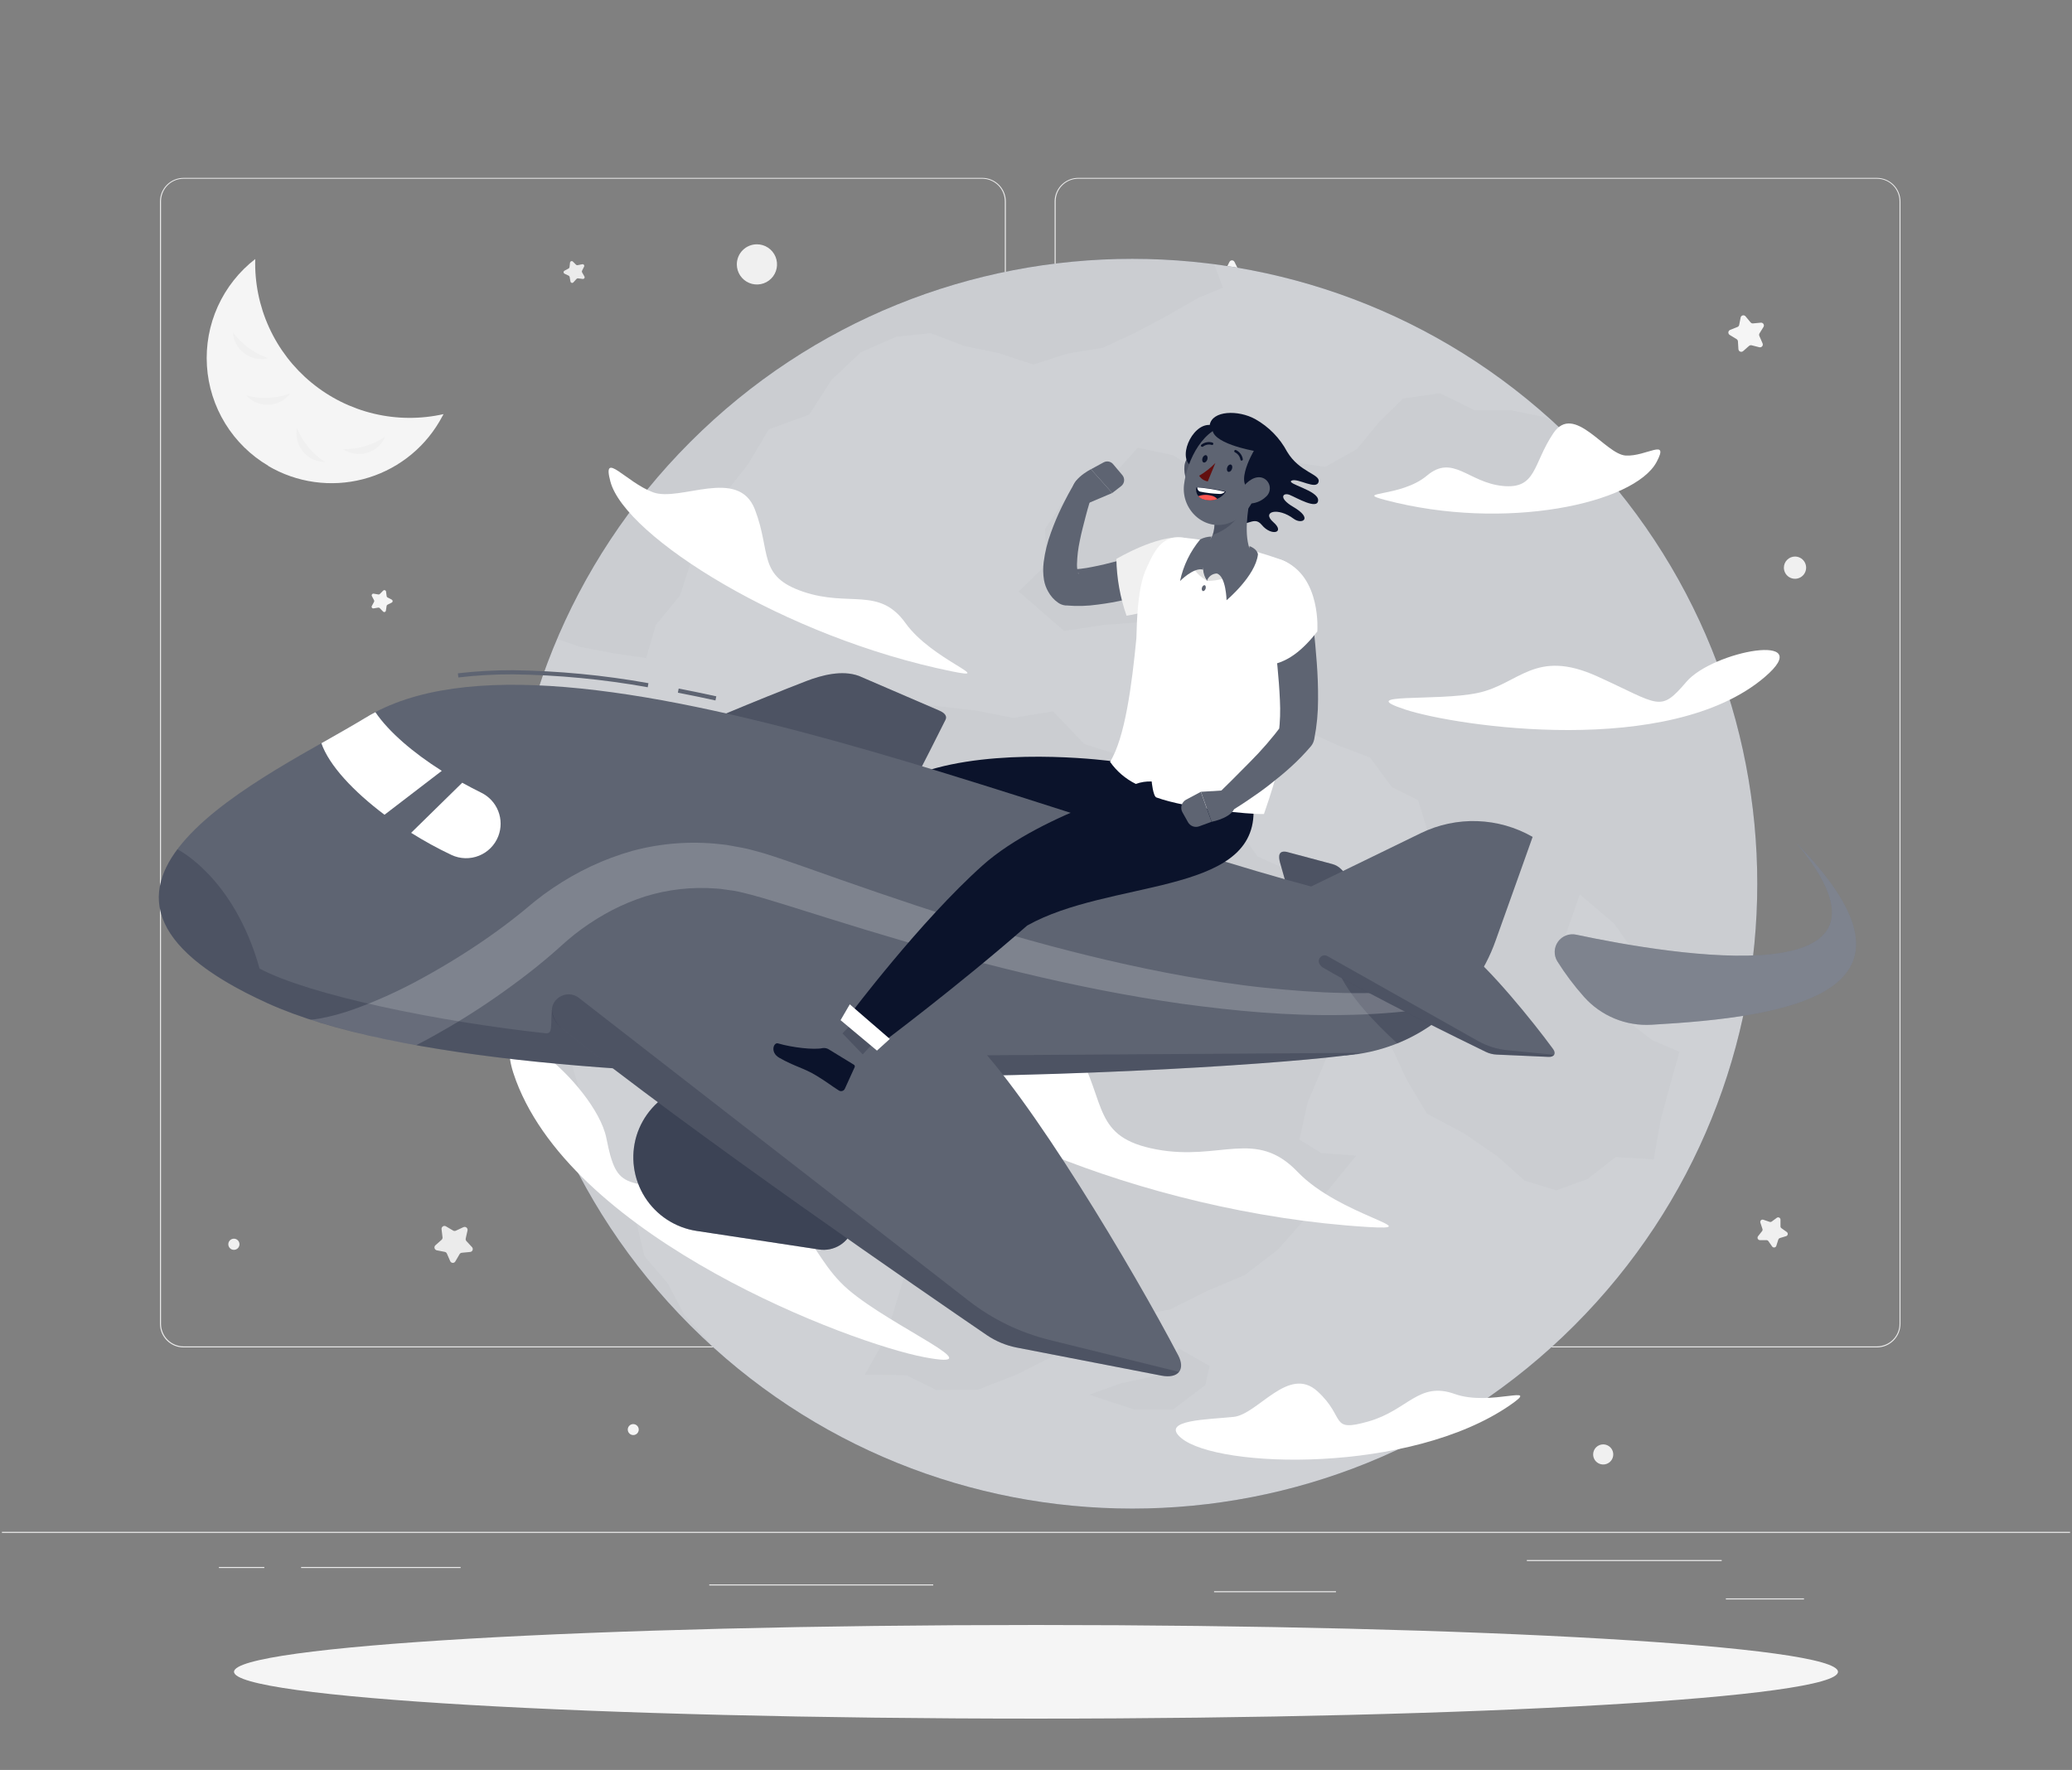 <svg width="309" height="264" viewBox="0 0 309 264" fill="none" xmlns="http://www.w3.org/2000/svg">
<rect x="0" y="0" width="309" height="264" fill="#808080" stroke="none"/>
<path d="M308.712 228.488H0.289V228.642H308.712V228.488Z" fill="#EBEBEB"/>
<path d="M269.03 238.413H257.378V238.567H269.03V238.413Z" fill="#EBEBEB"/>
<path d="M199.234 237.341H181.056V237.495H199.234V237.341Z" fill="#EBEBEB"/>
<path d="M256.761 232.689H227.701V232.844H256.761V232.689Z" fill="#EBEBEB"/>
<path d="M39.415 233.726H32.648V233.88H39.415V233.726Z" fill="#EBEBEB"/>
<path d="M68.691 233.726H44.905V233.88H68.691V233.726Z" fill="#EBEBEB"/>
<path d="M139.172 236.329H105.77V236.483H139.172V236.329Z" fill="#EBEBEB"/>
<path d="M146.481 200.977H27.374C26.441 200.976 25.547 200.604 24.888 199.944C24.228 199.283 23.858 198.388 23.858 197.455V30.025C23.866 29.097 24.24 28.21 24.898 27.556C25.557 26.902 26.446 26.535 27.374 26.533H146.481C147.415 26.533 148.311 26.904 148.972 27.565C149.632 28.225 150.003 29.121 150.003 30.055V197.455C150.003 198.389 149.632 199.285 148.972 199.946C148.311 200.606 147.415 200.977 146.481 200.977ZM27.374 26.657C26.482 26.658 25.627 27.014 24.997 27.645C24.366 28.277 24.012 29.132 24.012 30.025V197.455C24.012 198.347 24.366 199.203 24.997 199.834C25.627 200.466 26.482 200.821 27.374 200.823H146.481C147.374 200.821 148.229 200.466 148.861 199.835C149.492 199.204 149.847 198.348 149.849 197.455V30.025C149.847 29.132 149.492 28.276 148.861 27.645C148.229 27.014 147.374 26.658 146.481 26.657H27.374Z" fill="#EBEBEB"/>
<path d="M279.911 200.977H160.798C159.864 200.976 158.97 200.604 158.309 199.944C157.649 199.284 157.278 198.389 157.276 197.455V30.025C157.286 29.096 157.661 28.209 158.32 27.556C158.979 26.902 159.87 26.535 160.798 26.533H279.911C280.838 26.536 281.726 26.905 282.383 27.558C283.04 28.212 283.413 29.098 283.421 30.025V197.455C283.421 198.387 283.052 199.281 282.394 199.941C281.736 200.602 280.843 200.974 279.911 200.977ZM160.798 26.657C159.905 26.658 159.05 27.014 158.418 27.645C157.787 28.276 157.432 29.132 157.43 30.025V197.455C157.432 198.348 157.787 199.204 158.418 199.835C159.05 200.466 159.905 200.821 160.798 200.823H279.911C280.804 200.821 281.66 200.466 282.291 199.835C282.922 199.204 283.277 198.348 283.279 197.455V30.025C283.277 29.132 282.922 28.276 282.291 27.645C281.66 27.014 280.804 26.658 279.911 26.657H160.798Z" fill="#EBEBEB"/>
<path d="M183.344 39.079L182.819 40.134C182.789 40.195 182.745 40.247 182.69 40.287C182.635 40.327 182.572 40.352 182.505 40.362L181.339 40.535C181.261 40.546 181.188 40.578 181.128 40.629C181.068 40.679 181.023 40.745 180.999 40.82C180.974 40.894 180.971 40.974 180.99 41.05C181.009 41.126 181.048 41.196 181.105 41.251L181.95 42.077C181.998 42.125 182.034 42.183 182.055 42.247C182.077 42.312 182.083 42.38 182.073 42.447L181.869 43.607C181.855 43.685 181.862 43.766 181.892 43.84C181.922 43.914 181.972 43.979 182.036 44.025C182.101 44.072 182.178 44.099 182.258 44.104C182.337 44.108 182.417 44.09 182.486 44.051L183.529 43.502C183.59 43.472 183.658 43.456 183.726 43.456C183.795 43.456 183.862 43.472 183.924 43.502L184.966 44.051C185.036 44.09 185.115 44.108 185.195 44.104C185.274 44.099 185.351 44.072 185.416 44.025C185.481 43.979 185.531 43.914 185.56 43.84C185.59 43.766 185.598 43.685 185.583 43.607L185.385 42.447C185.372 42.38 185.377 42.311 185.398 42.246C185.42 42.181 185.458 42.123 185.509 42.077L186.348 41.251C186.404 41.196 186.443 41.126 186.462 41.05C186.481 40.974 186.478 40.894 186.453 40.82C186.429 40.745 186.384 40.679 186.324 40.629C186.264 40.578 186.191 40.546 186.113 40.535L184.947 40.362C184.881 40.352 184.817 40.327 184.762 40.287C184.707 40.247 184.663 40.195 184.633 40.134L184.109 39.079C184.075 39.006 184.022 38.943 183.954 38.899C183.886 38.855 183.807 38.832 183.726 38.832C183.645 38.832 183.566 38.855 183.498 38.899C183.431 38.943 183.377 39.006 183.344 39.079Z" fill="#F5F5F5"/>
<path d="M265.014 181.62L264.225 182.2C264.179 182.233 264.126 182.255 264.07 182.264C264.014 182.272 263.957 182.267 263.904 182.249L262.972 181.935C262.911 181.912 262.845 181.908 262.781 181.922C262.717 181.936 262.659 181.968 262.612 182.013C262.566 182.059 262.533 182.117 262.518 182.181C262.503 182.244 262.507 182.311 262.528 182.373L262.837 183.304C262.855 183.357 262.861 183.415 262.852 183.471C262.843 183.526 262.821 183.579 262.787 183.625L262.17 184.408C262.132 184.461 262.109 184.524 262.104 184.589C262.098 184.654 262.111 184.719 262.14 184.778C262.17 184.836 262.214 184.886 262.27 184.921C262.325 184.955 262.389 184.975 262.454 184.976H263.435C263.492 184.975 263.549 184.989 263.599 185.016C263.65 185.043 263.693 185.082 263.725 185.13L264.286 185.932C264.325 185.984 264.376 186.024 264.436 186.048C264.496 186.073 264.561 186.08 264.625 186.07C264.688 186.06 264.748 186.032 264.797 185.991C264.846 185.949 264.883 185.894 264.903 185.833L265.199 184.902C265.216 184.847 265.245 184.798 265.285 184.757C265.325 184.716 265.374 184.685 265.427 184.667L266.365 184.383C266.427 184.364 266.482 184.328 266.524 184.279C266.567 184.23 266.595 184.171 266.606 184.107C266.617 184.043 266.61 183.978 266.586 183.918C266.562 183.858 266.522 183.805 266.47 183.767L265.674 183.199C265.627 183.167 265.588 183.124 265.562 183.073C265.536 183.023 265.524 182.966 265.526 182.909V181.928C265.527 181.868 265.512 181.808 265.483 181.755C265.454 181.702 265.411 181.658 265.359 181.627C265.307 181.595 265.248 181.578 265.187 181.577C265.127 181.576 265.067 181.591 265.014 181.62Z" fill="#F0F0F0"/>
<path d="M259.592 47.32L259.364 48.474C259.35 48.54 259.319 48.602 259.275 48.654C259.231 48.706 259.174 48.745 259.111 48.77L258.019 49.208C257.946 49.236 257.882 49.285 257.834 49.348C257.787 49.411 257.759 49.486 257.752 49.565C257.746 49.643 257.762 49.722 257.798 49.792C257.834 49.862 257.89 49.92 257.957 49.96L258.969 50.577C259.029 50.611 259.079 50.66 259.115 50.718C259.152 50.776 259.174 50.842 259.179 50.91L259.253 52.089C259.26 52.167 259.288 52.241 259.335 52.304C259.382 52.367 259.445 52.416 259.517 52.446C259.59 52.475 259.67 52.484 259.747 52.471C259.824 52.458 259.897 52.424 259.956 52.372L260.838 51.595C260.89 51.55 260.952 51.519 261.018 51.503C261.085 51.486 261.154 51.486 261.221 51.502L262.362 51.792C262.438 51.813 262.519 51.812 262.594 51.788C262.67 51.765 262.738 51.721 262.789 51.661C262.841 51.601 262.874 51.528 262.886 51.449C262.898 51.371 262.887 51.291 262.855 51.219L262.386 50.133C262.355 50.073 262.338 50.007 262.338 49.939C262.338 49.871 262.355 49.804 262.386 49.744L263.003 48.745C263.039 48.679 263.056 48.604 263.053 48.529C263.05 48.454 263.026 48.381 262.985 48.318C262.944 48.255 262.887 48.204 262.82 48.171C262.752 48.137 262.677 48.123 262.602 48.128L261.43 48.239C261.362 48.245 261.293 48.234 261.229 48.207C261.166 48.18 261.11 48.138 261.066 48.085L260.314 47.184C260.266 47.127 260.204 47.083 260.133 47.057C260.063 47.032 259.987 47.026 259.913 47.039C259.839 47.053 259.771 47.087 259.714 47.136C259.658 47.185 259.616 47.249 259.592 47.32Z" fill="#F5F5F5"/>
<path d="M57.137 88.101L56.644 88.601C56.616 88.631 56.581 88.653 56.542 88.665C56.503 88.677 56.461 88.678 56.422 88.668L55.731 88.551C55.684 88.543 55.636 88.547 55.592 88.564C55.548 88.582 55.51 88.611 55.482 88.649C55.453 88.687 55.436 88.732 55.432 88.779C55.428 88.826 55.438 88.873 55.459 88.915L55.786 89.532C55.805 89.568 55.814 89.609 55.814 89.649C55.814 89.69 55.805 89.73 55.786 89.766L55.453 90.383C55.43 90.425 55.418 90.472 55.421 90.519C55.424 90.567 55.44 90.613 55.468 90.651C55.496 90.69 55.535 90.719 55.579 90.736C55.623 90.753 55.672 90.757 55.718 90.747L56.409 90.63C56.45 90.625 56.49 90.628 56.529 90.641C56.568 90.654 56.602 90.676 56.631 90.704L57.125 91.216C57.157 91.251 57.199 91.275 57.244 91.287C57.29 91.298 57.338 91.297 57.383 91.282C57.428 91.267 57.468 91.239 57.497 91.203C57.527 91.166 57.545 91.121 57.55 91.074L57.655 90.383C57.661 90.342 57.678 90.303 57.702 90.27C57.727 90.237 57.76 90.21 57.797 90.192L58.414 89.884C58.456 89.862 58.49 89.83 58.515 89.79C58.539 89.751 58.552 89.705 58.552 89.659C58.552 89.612 58.539 89.566 58.515 89.526C58.49 89.487 58.456 89.455 58.414 89.433L57.797 89.119C57.761 89.1 57.73 89.073 57.706 89.039C57.683 89.006 57.667 88.968 57.662 88.927L57.569 88.218C57.559 88.173 57.537 88.132 57.505 88.099C57.473 88.065 57.433 88.041 57.389 88.029C57.344 88.017 57.297 88.018 57.253 88.03C57.209 88.043 57.169 88.067 57.137 88.101Z" fill="#F5F5F5"/>
<path d="M242 175.008L241.685 175.625C241.668 175.663 241.641 175.695 241.607 175.72C241.574 175.745 241.535 175.761 241.494 175.767L240.797 175.866C240.751 175.873 240.707 175.893 240.672 175.924C240.636 175.955 240.61 175.995 240.596 176.04C240.582 176.084 240.58 176.132 240.592 176.178C240.603 176.223 240.627 176.265 240.661 176.297L241.161 176.785C241.191 176.814 241.213 176.85 241.226 176.89C241.239 176.93 241.242 176.972 241.235 177.013L241.118 177.704C241.111 177.75 241.116 177.797 241.134 177.84C241.152 177.883 241.181 177.92 241.219 177.948C241.256 177.975 241.301 177.992 241.347 177.995C241.394 177.999 241.44 177.99 241.482 177.969L242.099 177.642C242.135 177.624 242.175 177.614 242.216 177.614C242.257 177.614 242.297 177.624 242.333 177.642L242.95 177.969C242.991 177.99 243.038 177.999 243.084 177.995C243.131 177.992 243.175 177.975 243.213 177.948C243.251 177.92 243.28 177.883 243.298 177.84C243.315 177.797 243.321 177.75 243.314 177.704L243.197 177.013C243.19 176.972 243.193 176.93 243.206 176.89C243.218 176.85 243.241 176.814 243.271 176.785L243.776 176.297C243.81 176.264 243.834 176.222 243.846 176.176C243.857 176.13 243.855 176.082 243.84 176.037C243.826 175.992 243.798 175.952 243.762 175.922C243.726 175.892 243.681 175.872 243.635 175.866L242.937 175.767C242.897 175.76 242.858 175.743 242.825 175.719C242.792 175.694 242.765 175.662 242.746 175.625L242.438 175.008C242.416 174.97 242.384 174.938 242.345 174.916C242.307 174.894 242.263 174.882 242.219 174.882C242.174 174.882 242.131 174.894 242.092 174.916C242.054 174.938 242.022 174.97 242 175.008Z" fill="#F5F5F5"/>
<path d="M85.012 39.147L84.932 39.844C84.93 39.885 84.917 39.925 84.894 39.96C84.871 39.995 84.84 40.023 84.802 40.041L84.186 40.374C84.144 40.395 84.109 40.428 84.085 40.468C84.061 40.507 84.048 40.553 84.048 40.599C84.048 40.646 84.061 40.692 84.085 40.731C84.109 40.771 84.144 40.803 84.186 40.825L84.802 41.114C84.84 41.132 84.873 41.157 84.898 41.19C84.924 41.222 84.942 41.259 84.951 41.3L85.074 41.99C85.082 42.037 85.104 42.081 85.135 42.116C85.167 42.151 85.209 42.176 85.254 42.189C85.3 42.202 85.348 42.202 85.394 42.188C85.439 42.175 85.48 42.149 85.512 42.114L85.981 41.596C86.009 41.566 86.043 41.543 86.082 41.529C86.121 41.515 86.162 41.51 86.203 41.516L86.9 41.608C86.946 41.614 86.994 41.607 87.037 41.588C87.08 41.569 87.117 41.538 87.143 41.498C87.169 41.459 87.184 41.414 87.186 41.366C87.188 41.319 87.176 41.273 87.153 41.232L86.801 40.615C86.783 40.579 86.773 40.538 86.773 40.498C86.773 40.457 86.783 40.417 86.801 40.38L87.109 39.764C87.129 39.721 87.136 39.674 87.13 39.627C87.124 39.581 87.105 39.537 87.076 39.5C87.046 39.464 87.007 39.436 86.963 39.421C86.919 39.405 86.871 39.402 86.826 39.412L86.141 39.554C86.101 39.562 86.059 39.561 86.019 39.551C85.98 39.54 85.943 39.52 85.913 39.492L85.413 38.993C85.379 38.967 85.338 38.95 85.296 38.944C85.253 38.938 85.21 38.943 85.17 38.958C85.13 38.974 85.094 38.999 85.067 39.032C85.039 39.065 85.02 39.105 85.012 39.147Z" fill="#EBEBEB"/>
<path d="M65.847 183.324L65.995 184.557C66.002 184.627 65.993 184.698 65.967 184.763C65.941 184.829 65.9 184.887 65.847 184.933L64.934 185.742C64.874 185.796 64.831 185.865 64.808 185.943C64.785 186.02 64.785 186.102 64.806 186.18C64.827 186.258 64.869 186.328 64.927 186.384C64.986 186.439 65.059 186.477 65.138 186.494L66.334 186.729C66.404 186.742 66.469 186.773 66.524 186.819C66.579 186.864 66.622 186.922 66.649 186.988L67.136 188.104C67.168 188.179 67.22 188.243 67.287 188.29C67.353 188.336 67.432 188.363 67.513 188.367C67.594 188.371 67.675 188.352 67.746 188.312C67.817 188.272 67.875 188.213 67.913 188.141L68.53 187.08C68.565 187.017 68.615 186.964 68.675 186.925C68.735 186.887 68.804 186.863 68.876 186.858L70.109 186.741C70.191 186.734 70.268 186.705 70.333 186.656C70.398 186.607 70.448 186.54 70.477 186.464C70.506 186.388 70.513 186.305 70.497 186.226C70.481 186.146 70.443 186.072 70.387 186.013L69.56 185.119C69.512 185.066 69.477 185.003 69.459 184.934C69.441 184.865 69.439 184.793 69.455 184.724L69.721 183.539C69.739 183.459 69.735 183.375 69.708 183.297C69.681 183.219 69.632 183.15 69.568 183.098C69.503 183.047 69.425 183.015 69.343 183.005C69.261 182.996 69.178 183.01 69.104 183.046L68 183.558C67.937 183.591 67.867 183.609 67.796 183.609C67.725 183.609 67.655 183.591 67.593 183.558L66.544 182.941C66.477 182.891 66.397 182.862 66.313 182.856C66.23 182.851 66.147 182.869 66.073 182.909C66 182.95 65.94 183.01 65.9 183.083C65.859 183.157 65.841 183.24 65.847 183.324Z" fill="#EBEBEB"/>
<path d="M119.673 54.223C119.673 54.385 119.721 54.544 119.812 54.679C119.902 54.814 120.031 54.919 120.181 54.981C120.331 55.043 120.496 55.059 120.656 55.027C120.815 54.995 120.961 54.916 121.076 54.801C121.19 54.685 121.268 54.539 121.299 54.379C121.33 54.219 121.312 54.054 121.249 53.904C121.186 53.755 121.08 53.627 120.945 53.538C120.809 53.448 120.65 53.401 120.487 53.402C120.38 53.402 120.273 53.424 120.174 53.465C120.075 53.506 119.985 53.567 119.909 53.643C119.833 53.719 119.774 53.81 119.733 53.909C119.693 54.009 119.672 54.115 119.673 54.223Z" fill="#F0F0F0"/>
<path d="M93.617 213.234C93.617 213.396 93.665 213.554 93.756 213.689C93.846 213.824 93.974 213.929 94.124 213.991C94.274 214.054 94.439 214.07 94.598 214.038C94.757 214.006 94.903 213.928 95.018 213.814C95.133 213.699 95.211 213.553 95.243 213.394C95.274 213.234 95.258 213.069 95.196 212.92C95.134 212.77 95.028 212.642 94.894 212.551C94.759 212.461 94.6 212.413 94.438 212.413C94.22 212.413 94.012 212.5 93.858 212.653C93.704 212.807 93.617 213.016 93.617 213.234Z" fill="#F5F5F5"/>
<path d="M109.884 39.437C109.884 40.03 110.059 40.61 110.389 41.103C110.718 41.596 111.186 41.98 111.734 42.207C112.282 42.434 112.885 42.493 113.466 42.378C114.048 42.262 114.582 41.976 115.001 41.557C115.421 41.138 115.706 40.604 115.822 40.022C115.937 39.441 115.878 38.838 115.651 38.29C115.424 37.742 115.04 37.274 114.547 36.945C114.054 36.615 113.474 36.44 112.881 36.44C112.488 36.439 112.097 36.516 111.733 36.666C111.369 36.816 111.038 37.037 110.76 37.316C110.481 37.594 110.26 37.925 110.11 38.289C109.96 38.653 109.883 39.043 109.884 39.437Z" fill="#F0F0F0"/>
<path d="M266.032 84.671C266.032 84.999 266.13 85.32 266.312 85.593C266.494 85.866 266.753 86.079 267.057 86.204C267.36 86.33 267.693 86.362 268.015 86.299C268.337 86.234 268.633 86.076 268.865 85.844C269.097 85.612 269.255 85.317 269.319 84.995C269.383 84.673 269.35 84.339 269.225 84.036C269.099 83.733 268.886 83.474 268.613 83.291C268.341 83.109 268.02 83.012 267.692 83.012C267.252 83.013 266.831 83.189 266.52 83.499C266.209 83.81 266.034 84.231 266.032 84.671Z" fill="#F0F0F0"/>
<path d="M34.882 186.425C35.342 186.425 35.714 186.052 35.714 185.592C35.714 185.133 35.342 184.76 34.882 184.76C34.422 184.76 34.049 185.133 34.049 185.592C34.049 186.052 34.422 186.425 34.882 186.425Z" fill="#F0F0F0"/>
<path d="M237.589 216.941C237.589 217.238 237.677 217.528 237.842 217.775C238.007 218.021 238.242 218.213 238.516 218.327C238.79 218.44 239.092 218.469 239.383 218.411C239.674 218.353 239.941 218.209 240.15 217.999C240.36 217.789 240.502 217.521 240.559 217.23C240.616 216.939 240.586 216.637 240.471 216.363C240.357 216.09 240.164 215.856 239.917 215.692C239.669 215.528 239.379 215.441 239.082 215.442C238.886 215.442 238.691 215.481 238.509 215.557C238.328 215.632 238.163 215.743 238.024 215.882C237.886 216.021 237.776 216.186 237.701 216.368C237.627 216.55 237.589 216.745 237.589 216.941Z" fill="#F0F0F0"/>
<path d="M39.995 69.497C42.107 70.739 44.442 71.553 46.869 71.892C49.295 72.231 51.764 72.089 54.136 71.474C56.507 70.859 58.734 69.782 60.69 68.306C62.645 66.83 64.291 64.984 65.532 62.872C65.748 62.508 65.952 62.138 66.149 61.767C62.724 62.538 59.169 62.515 55.755 61.702C52.34 60.888 49.156 59.305 46.447 57.073C43.737 54.842 41.574 52.021 40.121 48.825C38.668 45.63 37.965 42.145 38.064 38.636C35.653 40.502 33.736 42.93 32.48 45.709C31.224 48.487 30.668 51.531 30.861 54.574C31.053 57.617 31.988 60.566 33.583 63.164C35.179 65.762 37.386 67.93 40.013 69.478L39.995 69.497Z" fill="#F5F5F5"/>
<path d="M36.473 52.737C36.975 53.108 37.553 53.362 38.165 53.483C38.777 53.603 39.408 53.587 40.013 53.434C37.906 52.702 36.068 51.352 34.739 49.56C34.775 50.185 34.949 50.794 35.249 51.344C35.548 51.893 35.966 52.369 36.473 52.737Z" fill="#F0F0F0"/>
<path d="M54.762 67.541C55.36 67.361 55.911 67.052 56.376 66.635C56.841 66.218 57.208 65.704 57.452 65.129C56.532 65.749 55.523 66.226 54.46 66.541C53.398 66.862 52.294 67.019 51.185 67.01C51.706 67.356 52.296 67.582 52.914 67.674C53.533 67.766 54.163 67.72 54.762 67.541Z" fill="#F0F0F0"/>
<path d="M40.087 60.379C40.711 60.35 41.32 60.184 41.872 59.892C42.423 59.599 42.903 59.188 43.276 58.688C42.238 59.073 41.145 59.291 40.038 59.336C38.929 59.394 37.818 59.279 36.744 58.997C37.165 59.46 37.683 59.824 38.261 60.062C38.839 60.301 39.463 60.409 40.087 60.379Z" fill="#F0F0F0"/>
<path d="M45.189 67.368C45.587 67.849 46.086 68.236 46.651 68.502C47.217 68.767 47.834 68.905 48.458 68.904C47.526 68.305 46.694 67.564 45.991 66.708C45.28 65.854 44.704 64.897 44.282 63.87C44.165 64.484 44.186 65.116 44.343 65.721C44.499 66.326 44.788 66.888 45.189 67.368Z" fill="#F0F0F0"/>
<path d="M154.5 256.345C220.554 256.345 274.101 253.219 274.101 249.363C274.101 245.506 220.554 242.38 154.5 242.38C88.447 242.38 34.9 245.506 34.9 249.363C34.9 253.219 88.447 256.345 154.5 256.345Z" fill="#F5F5F5"/>
<path d="M234.767 197.719C271.166 161.32 271.166 102.305 234.767 65.906C198.368 29.507 139.354 29.507 102.955 65.906C66.556 102.305 66.556 161.32 102.955 197.719C139.354 234.118 198.368 234.118 234.767 197.719Z" fill="#5E6472"/>
<path opacity="0.7" d="M234.767 197.719C271.166 161.32 271.166 102.305 234.767 65.906C198.368 29.507 139.354 29.507 102.955 65.906C66.556 102.305 66.556 161.32 102.955 197.719C139.354 234.118 198.368 234.118 234.767 197.719Z" fill="white"/>
<g opacity="0.2">
<path opacity="0.2" d="M259.907 151.844L258.457 148.637L253.14 148.057L248.878 145.392L244.424 142.992L240.723 137.768L235.597 133.394L233.043 140.716L235.745 144.942L240.291 147.465L242.586 152.214L246.386 155.138L250.457 156.884L249.069 161.782L247.644 167.074L246.614 172.934L240.945 172.576L236.738 175.864L232.087 177.542L227.368 176.092L223.297 172.453L218.301 169.023L212.804 166.112L209.72 160.918L207.716 156.563L205.18 151.992L205.088 146.811L204.958 141.635L202.688 137.157L200.936 144.652L199.154 149.198L199.259 154.207L197.353 158.882L195.008 164.434L193.775 169.986L197.032 171.99L202.238 172.385L198.179 177.357L194.478 181.959L190.549 186.406L185.614 190.194L179.964 192.568L174.511 195.32L168.207 196.442L163.685 201.044L157.375 202.099L151.706 204.985L145.864 207.268L139.591 207.329L135.211 205.127L128.981 205.047L131.689 200.223L133.17 195.955L135.02 189.873L135.995 183.396L137.229 177.16L138.943 171.966L140.948 166.661L139.098 160.899L141.762 155.385L138.74 150.678L135.378 146.619L131.06 143.289L128.358 138.749L126.304 134.128L124.799 129.231L124.034 123.926L122.227 118.294L127.106 113.686L130.018 108.079L135.131 104.871L140.029 105.346L145.581 106L151.058 107.086L157.048 106.111L161.699 110.978L167.701 112.89L173.049 116.012L178.36 119.213L183.733 122.402L187.532 127.744L193.331 130.366L198.747 129.749L204.008 130.236L209.19 131.359L215.408 133.339L213.446 125.727L211.497 119.349L207.549 117.375L204.317 112.977L199.666 111.231L195.348 109.269L194.799 104.588L193.362 99.937L192.239 95.002L186.292 92.189L179.951 90.813L174.276 89.728L170.131 92.812L164.69 93.195L158.701 94.107L151.916 88.223L156.024 84.263L155.882 78.853L158.652 74.751L165.172 71.821L169.675 66.787L174.942 67.904L179.92 71.05H185.953L191.671 68.792L197.642 69.637L202.355 66.991L205.643 63.006L209.251 59.441L214.748 58.657L219.929 61.211H225.37L230.434 62.235L231.933 63.16C243.943 74.206 252.847 88.208 257.755 103.769C262.664 119.33 263.406 135.907 259.907 151.844Z" fill="#5E6472"/>
<path opacity="0.2" d="M175.837 201.148L173.11 205.047L167.139 206.342L162.458 208.032L169.15 210.241H174.93L179.735 206.608L180.383 203.745L175.837 201.148Z" fill="#5E6472"/>
<path opacity="0.2" d="M106.01 200.483L105.899 200.538C94.35 189.948 85.653 176.622 80.608 161.788L80.146 159.364L79.375 157.859C74.715 141.957 74.403 125.097 78.474 109.035L79.603 113.131L80.96 118.88L84.396 124.259L84.18 130.545L87.11 136.041L87.727 142.036L88.109 146.971L87.4 151.857L84.556 156.415L86.345 162.331L89.25 167.432L91.039 171.849L91.785 177.931L94.87 182.175L96.103 187.381L99.582 191.433L101.988 196.041L106.01 200.483Z" fill="#5E6472"/>
<path opacity="0.2" d="M182.363 42.91L178.711 44.421L174.048 47.098L169.305 49.615L164.475 51.866L159.12 52.748L154.093 54.371L149.047 52.693L143.816 51.601L138.789 49.689L133.645 50.225L128.334 52.563L124.016 56.653L120.672 61.841L114.664 64.03L111.5 69.311L108.07 73.659L107.207 79.408L103.123 83.554L101.39 88.834L97.794 93.219L96.362 98.154L91.718 97.476L86.61 96.507L83.106 95.323C91.082 76.578 104.978 60.961 122.668 50.859C140.359 40.758 160.871 36.729 181.068 39.387L182.363 42.91Z" fill="#5E6472"/>
</g>
<path d="M263.152 101.01C249.001 113.069 217.271 108.369 209.548 105.828C201.825 103.286 214.162 104.662 220.367 103.36C226.573 102.059 228.886 96.661 238.219 100.893C247.552 105.125 247.521 106.358 251.487 101.707C255.453 97.056 271.171 94.182 263.152 101.01Z" fill="white"/>
<path d="M76.956 161.19C85.882 184.963 126.921 200.353 137.802 202.426C148.683 204.499 133.065 197.985 126.495 192.347C119.926 186.709 120.759 178.696 106.812 177.542C92.865 176.389 92.082 177.913 90.422 169.733C88.763 161.554 71.898 147.724 76.956 161.19Z" fill="white"/>
<path d="M141.929 100.134C116.996 95.057 93.235 80.025 91.033 71.845C89.731 67.022 93.322 71.913 97.374 73.424C101.427 74.936 110.118 69.575 112.586 76.009C115.053 82.443 112.943 85.953 119.815 88.272C126.687 90.591 131.122 87.464 135.051 92.954C138.98 98.444 148.739 101.522 141.929 100.134Z" fill="white"/>
<path d="M203.953 183.014C169.989 180.947 135.717 165.483 131.27 155.064C128.648 148.896 134.317 154.731 139.967 155.971C145.617 157.211 156.122 148.495 160.594 156.551C165.067 164.607 162.92 169.653 172.45 171.441C181.981 173.23 187.255 168.252 193.509 174.791C199.764 181.33 213.23 183.575 203.953 183.014Z" fill="white"/>
<path d="M225.191 209.594C210.386 219.827 181.623 219.106 176.139 214.479C172.907 211.753 180.34 211.734 183.979 211.34C187.619 210.945 192.165 203.598 196.477 207.527C200.788 211.457 198.185 213.696 204.082 212.018C209.979 210.34 211.558 205.998 216.944 207.922C222.329 209.847 230.027 206.251 225.191 209.594Z" fill="white"/>
<path d="M206.587 74.579C224.475 79.304 243.758 75.097 247.052 68.904C248.995 65.252 245.504 68.126 242.444 67.948C239.384 67.769 234.74 60.021 231.649 64.623C228.559 69.224 229.182 72.999 224.074 72.481C218.967 71.963 216.672 67.676 212.798 70.945C208.925 74.215 201.701 73.29 206.587 74.579Z" fill="white"/>
<path d="M119.352 145.435L116.379 142.894L121.999 135.757L124.978 138.298L119.352 145.435Z" fill="#5E6472"/>
<path d="M117.49 141.691L120.79 144.411C120.849 144.459 120.89 144.526 120.903 144.601C120.917 144.676 120.903 144.753 120.864 144.818L119.112 147.903C119.066 147.977 119.006 148.04 118.934 148.089C118.862 148.138 118.78 148.171 118.695 148.186C118.609 148.201 118.521 148.198 118.437 148.177C118.353 148.156 118.274 148.117 118.205 148.063C117.04 147.057 115.38 145.596 113.887 144.362C112.142 142.918 112.259 143.128 110.186 141.444C108.953 140.42 109.699 138.934 110.316 139.254C113.129 140.704 113.4 140.877 116.534 141.352C116.878 141.373 117.209 141.491 117.49 141.691Z" fill="#0B132B"/>
<path opacity="0.2" d="M121.999 135.764L119.106 139.44L122.079 141.981L124.978 138.299L121.999 135.764Z" fill="#0B132B"/>
<path d="M141.88 124.894C162.365 126.381 167.651 130.397 177.145 127.023L178.039 118.171L165.807 113.538C165.807 113.538 151.052 111.503 139.671 114.538C127.84 117.69 119.79 136.627 119.79 136.627L124.898 140.328C124.898 140.328 128.821 129.416 141.88 124.894Z" fill="#0B132B"/>
<path d="M120.062 134.759L118.76 137.183L124.059 141.655L125.885 139.854L120.062 134.759Z" fill="#0B132B"/>
<path d="M122.134 186.37L103.876 183.6C102.303 183.36 100.801 182.784 99.47 181.913C98.14 181.041 97.012 179.894 96.163 178.549C95.314 177.203 94.765 175.691 94.551 174.115C94.338 172.539 94.465 170.935 94.925 169.413C95.392 167.89 96.181 166.487 97.238 165.296C98.295 164.106 99.596 163.157 101.052 162.513C102.508 161.869 104.086 161.547 105.678 161.566C107.27 161.586 108.839 161.948 110.279 162.627L126.977 170.517C127.974 170.988 128.769 171.803 129.215 172.812C129.661 173.822 129.729 174.957 129.407 176.013L127.217 183.193C126.89 184.243 126.198 185.141 125.265 185.724C124.332 186.307 123.222 186.536 122.134 186.37Z" fill="#5E6472"/>
<path opacity="0.4" d="M122.134 186.37L103.876 183.6C102.303 183.36 100.801 182.784 99.47 181.913C98.14 181.041 97.012 179.894 96.163 178.549C95.314 177.203 94.765 175.691 94.551 174.115C94.338 172.539 94.465 170.935 94.925 169.413C95.392 167.89 96.181 166.487 97.238 165.296C98.295 164.106 99.596 163.157 101.052 162.513C102.508 161.869 104.086 161.547 105.678 161.566C107.27 161.586 108.839 161.948 110.279 162.627L126.977 170.517C127.974 170.988 128.769 171.803 129.215 172.812C129.661 173.822 129.729 174.957 129.407 176.013L127.217 183.193C126.89 184.243 126.198 185.141 125.265 185.724C124.332 186.307 123.222 186.536 122.134 186.37Z" fill="#0B132B"/>
<path d="M116.41 137.299C119.79 138.034 124.725 138.533 125.663 136.843C131.147 126.869 139.233 110.935 140.998 107.37C141.269 106.84 140.936 106.358 140.06 105.982L128.087 100.819C125.583 99.9 122.535 100.708 120.241 101.59C106.158 107.043 80.109 118.245 74.113 122.748C80.479 128.571 104.912 134.795 116.41 137.299Z" fill="#5E6472"/>
<path opacity="0.2" d="M116.41 137.299C119.79 138.034 124.725 138.533 125.663 136.843C131.147 126.869 139.233 110.935 140.998 107.37C141.269 106.84 140.936 106.358 140.06 105.982L128.087 100.819C125.583 99.9 122.535 100.708 120.241 101.59C106.158 107.043 80.109 118.245 74.113 122.748C80.479 128.571 104.912 134.795 116.41 137.299Z" fill="#0B132B"/>
<path d="M219.386 152.863C220.706 152.894 222.143 152.554 220.971 151.321C213.946 143.956 202.571 132.273 200.042 129.682C199.677 129.299 199.214 129.023 198.703 128.886L191.918 127.073C190.629 126.795 190.647 127.745 190.888 128.639C192.374 134.154 196.045 145.097 198.475 148.903C204.619 151.907 214.908 152.752 219.386 152.863Z" fill="#5E6472"/>
<path opacity="0.2" d="M219.386 152.863C220.706 152.894 222.143 152.554 220.971 151.321C213.946 143.956 202.571 132.273 200.042 129.682C199.677 129.299 199.214 129.023 198.703 128.886L191.918 127.073C190.629 126.795 190.647 127.745 190.888 128.639C192.374 134.154 196.045 145.097 198.475 148.903C204.619 151.907 214.908 152.752 219.386 152.863Z" fill="#0B132B"/>
<path d="M106.694 104.477C104.788 104.058 102.901 103.669 101.094 103.324L101.211 102.707C103.024 103.052 104.912 103.441 106.824 103.861L106.694 104.477Z" fill="#5E6472"/>
<path d="M96.597 102.509C89.954 101.316 83.224 100.672 76.476 100.585C73.763 100.574 71.052 100.728 68.358 101.048L68.284 100.431C71.003 100.115 73.738 99.96 76.476 99.968C83.259 100.057 90.024 100.703 96.702 101.899L96.597 102.509Z" fill="#5E6472"/>
<path d="M54.503 107.056C83.643 89.167 162.451 125.16 204.878 134.555C224.58 138.922 212.521 154.948 203.077 157.045C193.633 159.142 77.944 166.914 39.903 149.643C1.862 132.371 40.859 115.445 54.503 107.056Z" fill="#5E6472"/>
<path d="M200.646 157.428C205.65 157.058 210.437 155.236 214.419 152.184C218.401 149.132 221.405 144.984 223.063 140.249C226.283 131.261 228.565 124.828 228.565 124.828C226.045 123.383 223.211 122.576 220.308 122.477C217.405 122.378 214.522 122.99 211.91 124.26L190.08 134.882L200.646 157.428Z" fill="#5E6472"/>
<path opacity="0.2" d="M199.592 144.812C201.053 148.458 205.273 152.788 208.388 155.644C211.695 154.312 214.683 152.294 217.153 149.723L199.592 144.812Z" fill="#0B132B"/>
<path opacity="0.2" d="M212.095 147.694C208.181 148.06 204.249 148.198 200.32 148.107C196.384 148.039 192.449 147.718 188.525 147.317C184.602 146.916 180.698 146.293 176.805 145.627C161.23 142.833 146 138.318 130.98 133.161C127.223 131.878 123.473 130.552 119.692 129.213C117.785 128.559 115.923 127.887 113.899 127.27C112.845 126.998 111.802 126.653 110.723 126.456L109.1 126.16C108.562 126.05 108.019 125.972 107.472 125.925C103.061 125.425 98.595 125.76 94.308 126.912C92.193 127.511 90.13 128.28 88.14 129.213C86.16 130.147 84.257 131.234 82.446 132.464L81.096 133.414L79.794 134.413L78.56 135.431C78.203 135.733 77.838 136.048 77.462 136.331C75.994 137.516 74.452 138.657 72.885 139.761C69.734 141.96 66.466 143.986 63.096 145.831C59.801 147.665 56.364 149.232 52.819 150.519C51.17 151.121 49.474 151.585 47.749 151.907C47.268 151.993 46.793 152.061 46.336 152.098C51.495 153.712 56.756 154.98 62.084 155.892C63.83 155.003 65.526 154.041 67.198 153.066C70.762 150.956 74.206 148.647 77.512 146.152C79.171 144.918 80.793 143.604 82.385 142.235C82.779 141.895 83.174 141.538 83.563 141.192L84.612 140.261L85.648 139.403L86.727 138.583C88.184 137.521 89.718 136.571 91.317 135.739C92.903 134.925 94.553 134.242 96.251 133.697C99.661 132.651 103.237 132.256 106.793 132.532C107.24 132.551 107.685 132.6 108.126 132.68L109.458 132.865C110.346 133.013 111.222 133.266 112.104 133.482C113.918 133.963 115.805 134.567 117.718 135.147C121.517 136.338 125.342 137.547 129.179 138.712C144.526 143.376 160.163 147.422 176.139 149.705C180.136 150.247 184.158 150.716 188.168 151.018C192.177 151.321 196.236 151.469 200.289 151.395C204.347 151.344 208.399 151.052 212.422 150.519C214.009 150.301 215.586 150.04 217.153 149.735C218.12 148.754 219.003 147.693 219.793 146.565C217.252 147.058 214.68 147.435 212.095 147.694Z" fill="white"/>
<path opacity="0.2" d="M142.99 157.428C142.99 157.428 114.06 157.273 86.567 154.652C85.95 154.59 84.18 151.463 82.298 150.685C82.095 152.857 82.477 154.238 81.385 154.121C65.483 152.4 46.225 148.459 38.712 144.474C34.888 130.792 26.455 126.678 26.455 126.678C21.187 133.716 22.273 141.649 39.903 149.637C77.943 166.908 193.633 159.136 203.077 157.039L142.99 157.428Z" fill="#0B132B"/>
<path d="M86.573 145.794C85.689 145.798 84.827 146.073 84.104 146.583C83.382 147.093 82.833 147.812 82.532 148.643C82.232 149.475 82.193 150.379 82.423 151.233C82.652 152.087 83.139 152.849 83.816 153.418C102.833 168.728 138.363 193.131 147.166 199.145C148.505 200.053 150.013 200.683 151.601 200.996L173.191 205.184C175.775 205.684 176.799 204.234 175.713 202.161C169.002 189.362 153.544 163.368 144.569 154.547C124.521 147.577 100.477 146.041 86.573 145.794Z" fill="#5E6472"/>
<path opacity="0.2" d="M144.446 194.006L86.32 148.834C84.42 147.36 81.651 149.217 82.434 151.487C82.702 152.248 83.181 152.918 83.816 153.418C102.833 168.728 138.363 193.13 147.166 199.144C148.505 200.053 150.013 200.682 151.601 200.995L173.191 205.183C174.486 205.436 175.387 205.183 175.831 204.634L156.431 199.841C152.073 198.753 147.99 196.766 144.446 194.006Z" fill="#0B132B"/>
<path d="M197.883 141.544C197.574 141.586 197.286 141.723 197.059 141.936C196.832 142.149 196.677 142.427 196.615 142.732C196.553 143.038 196.588 143.355 196.715 143.639C196.841 143.924 197.053 144.162 197.322 144.32C204.687 148.638 218.226 155.263 221.582 156.891C222.092 157.136 222.646 157.275 223.211 157.298L230.896 157.638C231.816 157.681 232.099 157.126 231.612 156.466C228.639 152.382 221.958 144.184 218.405 141.594C211.102 140.212 202.707 140.915 197.883 141.544Z" fill="#5E6472"/>
<path opacity="0.2" d="M220.379 155.25L197.951 142.604C197.791 142.516 197.608 142.48 197.428 142.502C197.247 142.524 197.078 142.603 196.945 142.727C196.811 142.851 196.721 143.013 196.685 143.192C196.65 143.37 196.672 143.555 196.748 143.721C196.873 143.979 197.073 144.194 197.321 144.338C204.687 148.655 218.226 155.28 221.582 156.909C222.092 157.154 222.646 157.292 223.21 157.316L230.896 157.655C231.06 157.688 231.229 157.675 231.385 157.619C231.542 157.562 231.68 157.464 231.785 157.334L224.82 156.65C223.258 156.499 221.745 156.022 220.379 155.25Z" fill="#0B132B"/>
<path d="M55.983 106.224C55.478 106.483 54.984 106.76 54.503 107.056C52.653 108.179 50.407 109.45 47.928 110.856C49.081 114.175 52.72 118.049 57.341 121.528L65.884 114.977C61.603 112.275 57.964 109.147 55.983 106.224Z" fill="white"/>
<path d="M68.931 116.752L61.313 124.222C63.254 125.443 65.267 126.547 67.34 127.528C67.978 127.825 68.671 127.988 69.374 128.006C70.078 128.025 70.778 127.899 71.431 127.637C72.084 127.375 72.677 126.981 73.172 126.481C73.667 125.98 74.055 125.384 74.31 124.728C74.78 123.518 74.776 122.176 74.299 120.97C73.822 119.764 72.907 118.781 71.738 118.22C70.806 117.757 69.863 117.264 68.931 116.752Z" fill="white"/>
<path d="M235.06 139.415C249.575 142.5 287.005 148.668 267.864 125.709C290.009 148.292 266.476 151.703 246.274 152.85C244.394 152.959 242.513 152.641 240.773 151.92C239.033 151.199 237.478 150.094 236.226 148.687C234.749 147.029 233.414 145.25 232.235 143.369C231.968 142.927 231.836 142.416 231.856 141.899C231.876 141.383 232.047 140.884 232.347 140.463C232.648 140.043 233.065 139.719 233.547 139.533C234.029 139.347 234.555 139.306 235.06 139.415Z" fill="#5E6472"/>
<path opacity="0.2" d="M235.06 139.415C249.575 142.5 287.005 148.668 267.864 125.709C290.009 148.292 266.476 151.703 246.274 152.85C244.394 152.959 242.513 152.641 240.773 151.92C239.033 151.199 237.478 150.094 236.226 148.687C234.749 147.029 233.414 145.25 232.235 143.369C231.968 142.927 231.836 142.416 231.856 141.899C231.876 141.383 232.047 140.884 232.347 140.463C232.648 140.043 233.065 139.719 233.547 139.533C234.029 139.347 234.555 139.306 235.06 139.415Z" fill="white"/>
<path d="M179.982 69.273C180.113 70.238 179.858 71.216 179.273 71.994C178.483 73.018 177.305 72.499 176.873 71.377C176.485 70.347 176.423 68.576 177.533 67.96C177.776 67.83 178.047 67.763 178.321 67.764C178.596 67.764 178.867 67.832 179.109 67.962C179.351 68.092 179.557 68.28 179.71 68.508C179.862 68.737 179.956 69 179.982 69.273Z" fill="#5E6472"/>
<path opacity="0.2" d="M179.982 69.273C180.113 70.238 179.858 71.216 179.273 71.994C178.483 73.018 177.305 72.499 176.873 71.377C176.485 70.347 176.423 68.576 177.533 67.96C177.776 67.83 178.047 67.763 178.321 67.764C178.596 67.764 178.867 67.832 179.109 67.962C179.351 68.092 179.557 68.28 179.71 68.508C179.862 68.737 179.956 69 179.982 69.273Z" fill="#0B132B"/>
<path d="M177.94 69.638C175.393 68.645 177.669 63.229 180.408 63.383C180.778 61.224 184.652 61.113 187.193 62.513C189.214 63.648 190.867 65.34 191.955 67.386C193.775 70.427 196.841 70.711 196.656 71.803C196.409 73.228 193.516 71.229 192.615 71.692C191.715 72.154 196.625 73.141 196.575 74.628C196.526 76.115 193.337 74.227 192.338 73.82C191.338 73.413 190.567 74.258 192.868 75.609C195.897 77.379 194.133 78.28 192.93 77.379C190.573 75.603 188.069 76.294 189.895 77.885C191.721 79.477 189.586 80.019 188.174 78.298C186.761 76.577 185.706 79.532 182.776 77.194C179.846 74.856 178.878 74.03 177.94 69.638Z" fill="#0B132B"/>
<path d="M131.868 153.85L125.638 160.469L122.622 157.341L128.852 150.729L131.868 153.85Z" fill="#5E6472"/>
<path d="M123.689 156.576L127.328 158.803C127.393 158.84 127.442 158.899 127.465 158.97C127.488 159.041 127.483 159.118 127.452 159.186L125.996 162.387C125.96 162.469 125.906 162.541 125.839 162.6C125.772 162.659 125.692 162.702 125.607 162.728C125.521 162.753 125.431 162.759 125.343 162.746C125.255 162.733 125.17 162.701 125.095 162.652C123.794 161.826 123.442 161.474 121.789 160.463C119.858 159.284 118.501 159.087 116.2 157.767C114.806 156.971 115.368 155.423 116.034 155.633C118.162 156.249 121.382 156.626 122.696 156.33C123.046 156.28 123.402 156.369 123.689 156.576Z" fill="#0B132B"/>
<path opacity="0.2" d="M131.868 153.856L128.654 157.267L125.638 154.14L128.846 150.729L131.868 153.856Z" fill="#0B132B"/>
<path d="M153.174 138.058C165.425 131.168 186.946 133.574 186.946 121.108L173.376 116.389C173.376 116.389 155.487 121.064 146.531 129.083C137.21 137.423 126.792 151.29 126.792 151.29L131.171 155.83C131.171 155.83 142.78 147.175 153.174 138.058Z" fill="#0B132B"/>
<path d="M126.73 149.804L125.354 152.166L130.782 156.706L132.701 154.967L126.73 149.804Z" fill="white"/>
<path d="M175.966 87.064C174.615 87.576 173.32 87.97 171.982 88.377C170.643 88.784 169.304 89.124 167.929 89.426C166.538 89.749 165.132 90.001 163.716 90.178C162.169 90.401 160.603 90.445 159.046 90.308H158.892C158.497 90.266 158.119 90.124 157.794 89.895C157.178 89.465 156.671 88.897 156.314 88.236C156.014 87.711 155.805 87.139 155.697 86.545C155.546 85.646 155.53 84.729 155.647 83.825C155.84 82.336 156.2 80.873 156.721 79.464C157.191 78.141 157.737 76.845 158.355 75.584C158.972 74.35 159.589 73.117 160.354 71.932C160.543 71.621 160.839 71.391 161.187 71.284C161.535 71.178 161.91 71.204 162.24 71.356C162.571 71.509 162.833 71.778 162.978 72.111C163.123 72.445 163.139 72.821 163.025 73.166V73.209C162.649 74.443 162.254 75.677 161.927 76.953C161.6 78.23 161.273 79.421 161.033 80.654C160.784 81.805 160.643 82.976 160.613 84.152C160.599 84.581 160.651 85.01 160.767 85.423C160.798 85.472 160.81 85.558 160.835 85.564C160.86 85.571 160.835 85.626 160.872 85.564C160.845 85.488 160.793 85.423 160.724 85.379L159.49 84.948C160.623 84.926 161.75 84.798 162.858 84.565C164.092 84.331 165.326 84.035 166.559 83.702C167.793 83.369 169.027 83.011 170.291 82.628C171.556 82.246 172.796 81.839 173.992 81.463H174.036C174.773 81.224 175.575 81.284 176.269 81.628C176.963 81.973 177.495 82.576 177.75 83.308C178.005 84.039 177.964 84.842 177.636 85.544C177.307 86.246 176.717 86.791 175.991 87.064H175.966Z" fill="#5E6472"/>
<path d="M162.057 75.152L165.869 73.536L162.698 69.989C162.698 69.989 159.133 71.753 160.021 73.857L162.057 75.152Z" fill="#5E6472"/>
<path d="M167.38 70.872L166.004 69.237C165.836 69.034 165.603 68.896 165.344 68.846C165.085 68.797 164.817 68.839 164.586 68.966L162.698 69.99L165.869 73.536L167.201 72.506C167.323 72.412 167.424 72.295 167.499 72.161C167.574 72.027 167.621 71.88 167.638 71.727C167.655 71.574 167.641 71.42 167.596 71.273C167.552 71.126 167.478 70.989 167.38 70.872Z" fill="#5E6472"/>
<path d="M176.497 80.198C172.66 79.692 166.486 83.369 166.486 83.369C166.538 86.255 167.05 89.114 168.003 91.838C170.345 91.484 172.605 90.716 174.677 89.568C175.825 88.964 181.025 80.815 176.497 80.198Z" fill="#F0F0F0"/>
<path d="M176.09 80.154C181.213 80.648 186.255 81.771 191.104 83.498C192.217 83.92 193.166 84.686 193.815 85.684C194.464 86.682 194.778 87.861 194.712 89.049C194.231 100.084 192.136 110.988 188.495 121.415C186.323 121.495 176.997 120.589 172.457 118.948C171.957 118.769 171.753 116.567 171.753 116.567C170.949 116.528 170.146 116.652 169.391 116.931C167.851 116.172 166.527 115.037 165.542 113.631C167.769 110.108 168.817 102.022 169.471 95.181C169.545 92.485 169.662 87.587 170.939 84.842C172.099 82.258 173.203 79.932 176.09 80.154Z" fill="white"/>
<path d="M179.791 87.816C179.711 88.057 179.519 88.211 179.377 88.156C179.236 88.1 179.174 87.872 179.254 87.637C179.334 87.403 179.525 87.243 179.673 87.298C179.822 87.354 179.852 87.6 179.791 87.816Z" fill="#5E6472"/>
<path d="M186.336 74.684C185.879 77.583 185.491 80.988 186.99 83.159C185.682 84.868 182.807 86.095 179.995 86.626C178.354 84.405 178.699 82.406 179.569 81.29C181.259 80.241 181.117 78.477 181.136 77.256L186.336 74.684Z" fill="#5E6472"/>
<path d="M179.994 86.626C179.664 86.119 179.467 85.538 179.421 84.935C179.421 84.053 177.829 84.54 177.829 84.54C178.362 85.408 179.107 86.126 179.994 86.626Z" fill="#E0E0E0"/>
<path d="M179.994 86.626C180.1 86.316 180.298 86.046 180.561 85.852C180.825 85.658 181.142 85.549 181.469 85.54C182.241 85.488 183.014 85.61 183.732 85.898C183.732 85.898 181.499 86.761 179.994 86.626Z" fill="#E0E0E0"/>
<path opacity="0.2" d="M185.102 75.8C185.139 75.615 185.164 75.43 185.182 75.251L181.136 77.262C181.191 78.107 181.095 78.955 180.852 79.766C182.739 79.18 184.793 77.552 185.102 75.8Z" fill="#0B132B"/>
<path d="M188.581 70.945C187.02 74.498 186.28 76.657 183.763 77.829C179.97 79.593 176.102 76.225 176.577 72.278C177.003 68.712 179.489 63.506 183.572 63.401C184.477 63.379 185.372 63.586 186.174 64.004C186.977 64.421 187.66 65.036 188.161 65.789C188.661 66.543 188.962 67.411 189.036 68.313C189.109 69.215 188.953 70.12 188.581 70.945Z" fill="#5E6472"/>
<path d="M180.852 63.747C180.284 66.079 186.99 67.245 186.99 67.245C186.99 67.245 183.332 73.413 187.606 73.148C191.881 72.883 192.103 67.744 188.785 64.598C186.453 62.39 182.517 61.631 180.852 63.747Z" fill="#0B132B"/>
<path d="M178.421 72.697C179.904 72.761 181.377 72.968 182.82 73.314C182.495 73.834 182.007 74.232 181.432 74.446C180.857 74.659 180.228 74.675 179.643 74.492C179.439 74.467 179.242 74.399 179.067 74.292C178.892 74.185 178.741 74.041 178.625 73.872C178.51 73.702 178.432 73.509 178.397 73.306C178.361 73.104 178.37 72.896 178.421 72.697Z" fill="#0B132B"/>
<path d="M180.605 73.918C179.975 73.749 179.308 73.784 178.699 74.017C178.95 74.285 179.281 74.463 179.643 74.523C180.27 74.693 180.935 74.661 181.543 74.43C181.296 74.161 180.966 73.981 180.605 73.918Z" fill="#FF5652"/>
<path d="M178.557 72.703C178.547 72.832 178.577 72.96 178.643 73.071C178.71 73.182 178.809 73.269 178.928 73.32C179.88 73.518 180.848 73.636 181.821 73.672C181.978 73.689 182.137 73.669 182.285 73.614C182.433 73.558 182.565 73.468 182.672 73.351C181.32 73.026 179.944 72.809 178.557 72.703Z" fill="white"/>
<path d="M188.784 74.103C188.436 74.436 188.024 74.696 187.574 74.868C187.124 75.041 186.644 75.123 186.163 75.109C184.867 75.059 184.602 73.801 185.281 72.789C185.959 71.778 187.304 70.791 188.445 71.34C188.693 71.462 188.906 71.644 189.066 71.869C189.225 72.094 189.327 72.356 189.36 72.63C189.394 72.904 189.359 73.182 189.258 73.439C189.158 73.697 188.995 73.925 188.784 74.103Z" fill="#5E6472"/>
<path d="M183.72 69.965C183.616 70.261 183.369 70.44 183.171 70.372C182.974 70.304 182.912 69.996 183.023 69.7C183.134 69.404 183.375 69.225 183.572 69.299C183.77 69.373 183.831 69.669 183.72 69.965Z" fill="#0B132B"/>
<path d="M180.038 68.576C179.927 68.873 179.68 69.051 179.489 68.977C179.297 68.903 179.23 68.607 179.334 68.311C179.439 68.015 179.692 67.83 179.883 67.904C180.075 67.978 180.142 68.28 180.038 68.576Z" fill="#0B132B"/>
<path d="M181.253 69.052C180.538 69.795 179.724 70.436 178.835 70.958C178.976 71.182 179.163 71.374 179.384 71.52C179.606 71.666 179.856 71.762 180.118 71.803L181.253 69.052Z" fill="#630F0F"/>
<path d="M185.096 68.701C185.126 68.71 185.158 68.71 185.188 68.701C185.214 68.698 185.238 68.689 185.26 68.676C185.282 68.663 185.301 68.646 185.316 68.625C185.331 68.604 185.341 68.58 185.345 68.554C185.35 68.529 185.349 68.503 185.342 68.478C185.292 68.186 185.172 67.91 184.993 67.674C184.814 67.438 184.58 67.249 184.312 67.121C184.267 67.105 184.218 67.107 184.174 67.126C184.13 67.146 184.096 67.182 184.078 67.226C184.068 67.248 184.062 67.272 184.062 67.297C184.062 67.321 184.066 67.345 184.075 67.368C184.085 67.39 184.098 67.411 184.116 67.428C184.133 67.445 184.154 67.458 184.177 67.467C184.386 67.572 184.567 67.724 184.708 67.911C184.848 68.099 184.943 68.316 184.985 68.546C184.987 68.58 184.999 68.612 185.019 68.639C185.038 68.666 185.065 68.687 185.096 68.701Z" fill="#0B132B"/>
<path d="M179.217 66.628C179.244 66.641 179.274 66.648 179.304 66.648C179.334 66.648 179.363 66.641 179.39 66.628C179.571 66.483 179.784 66.383 180.012 66.337C180.239 66.29 180.474 66.299 180.698 66.363C180.72 66.371 180.745 66.376 180.769 66.375C180.793 66.374 180.817 66.368 180.839 66.358C180.861 66.347 180.88 66.332 180.896 66.314C180.912 66.296 180.925 66.275 180.932 66.252C180.941 66.229 180.945 66.205 180.944 66.181C180.943 66.156 180.937 66.132 180.927 66.111C180.917 66.089 180.902 66.069 180.884 66.053C180.865 66.037 180.844 66.025 180.821 66.017C180.541 65.931 180.245 65.915 179.957 65.968C179.669 66.022 179.398 66.145 179.168 66.326C179.148 66.34 179.131 66.358 179.118 66.379C179.105 66.4 179.097 66.423 179.093 66.447C179.09 66.472 179.091 66.496 179.098 66.52C179.104 66.544 179.116 66.566 179.131 66.585C179.155 66.608 179.185 66.623 179.217 66.628Z" fill="#0B132B"/>
<path d="M195.027 88.069C195.372 89.92 195.607 91.647 195.847 93.442C196.088 95.237 196.236 97.032 196.372 98.846C196.507 100.659 196.581 102.491 196.563 104.354C196.568 106.308 196.382 108.259 196.008 110.177L195.977 110.319C195.902 110.682 195.739 111.021 195.502 111.306C194.573 112.398 193.574 113.428 192.51 114.39C191.492 115.328 190.419 116.179 189.352 117.024C188.285 117.869 187.175 118.634 186.058 119.393C184.942 120.151 183.813 120.861 182.61 121.539C182.297 121.719 181.928 121.778 181.574 121.706C181.221 121.633 180.905 121.433 180.689 121.144C180.472 120.855 180.368 120.497 180.397 120.137C180.426 119.777 180.585 119.44 180.846 119.189L183.628 116.456C184.547 115.544 185.478 114.606 186.36 113.705C188.12 111.949 189.748 110.067 191.233 108.074L190.721 109.202C190.906 107.628 190.958 106.042 190.876 104.459C190.802 102.787 190.672 101.085 190.506 99.382C190.339 97.68 190.117 95.959 189.889 94.244C189.66 92.529 189.401 90.796 189.155 89.13V89.093C189.053 88.331 189.252 87.559 189.708 86.941C190.165 86.322 190.844 85.905 191.602 85.777C192.36 85.649 193.138 85.82 193.773 86.255C194.407 86.689 194.848 87.353 195.002 88.106L195.027 88.069Z" fill="#5E6472"/>
<path d="M191.307 83.598C197.106 85.991 196.452 94.201 196.452 94.201C194.336 96.878 191.986 98.969 188.92 99.229C187.272 97.42 186.388 95.043 186.453 92.597C186.477 89.322 187.07 81.852 191.307 83.598Z" fill="white"/>
<path d="M183.042 117.862L179.094 118.103L180.698 122.575C180.698 122.575 184.251 121.921 184.208 119.978L183.042 117.862Z" fill="#5E6472"/>
<path d="M176.343 121.169L177.169 122.637C177.328 122.921 177.583 123.139 177.888 123.252C178.194 123.365 178.529 123.366 178.835 123.254L180.685 122.576L179.082 118.104L176.879 119.282C176.719 119.369 176.578 119.488 176.464 119.631C176.35 119.773 176.265 119.937 176.215 120.113C176.165 120.289 176.151 120.473 176.173 120.654C176.195 120.835 176.252 121.01 176.343 121.169Z" fill="#5E6472"/>
<path d="M186.354 81.462C186.187 82.35 185.441 85.305 181.469 85.539C182.85 85.965 182.918 89.53 182.918 89.53C182.918 89.53 187.236 85.915 187.6 82.689C187.477 81.844 186.354 81.462 186.354 81.462Z" fill="#5E6472"/>
<path d="M180.655 80.031C180.494 80.895 179.18 82.357 179.421 84.966C178.033 84.565 175.979 86.668 175.979 86.668C176.462 84.381 177.498 82.246 178.995 80.451C179.511 80.19 180.077 80.047 180.655 80.031Z" fill="#5E6472"/>
</svg>
